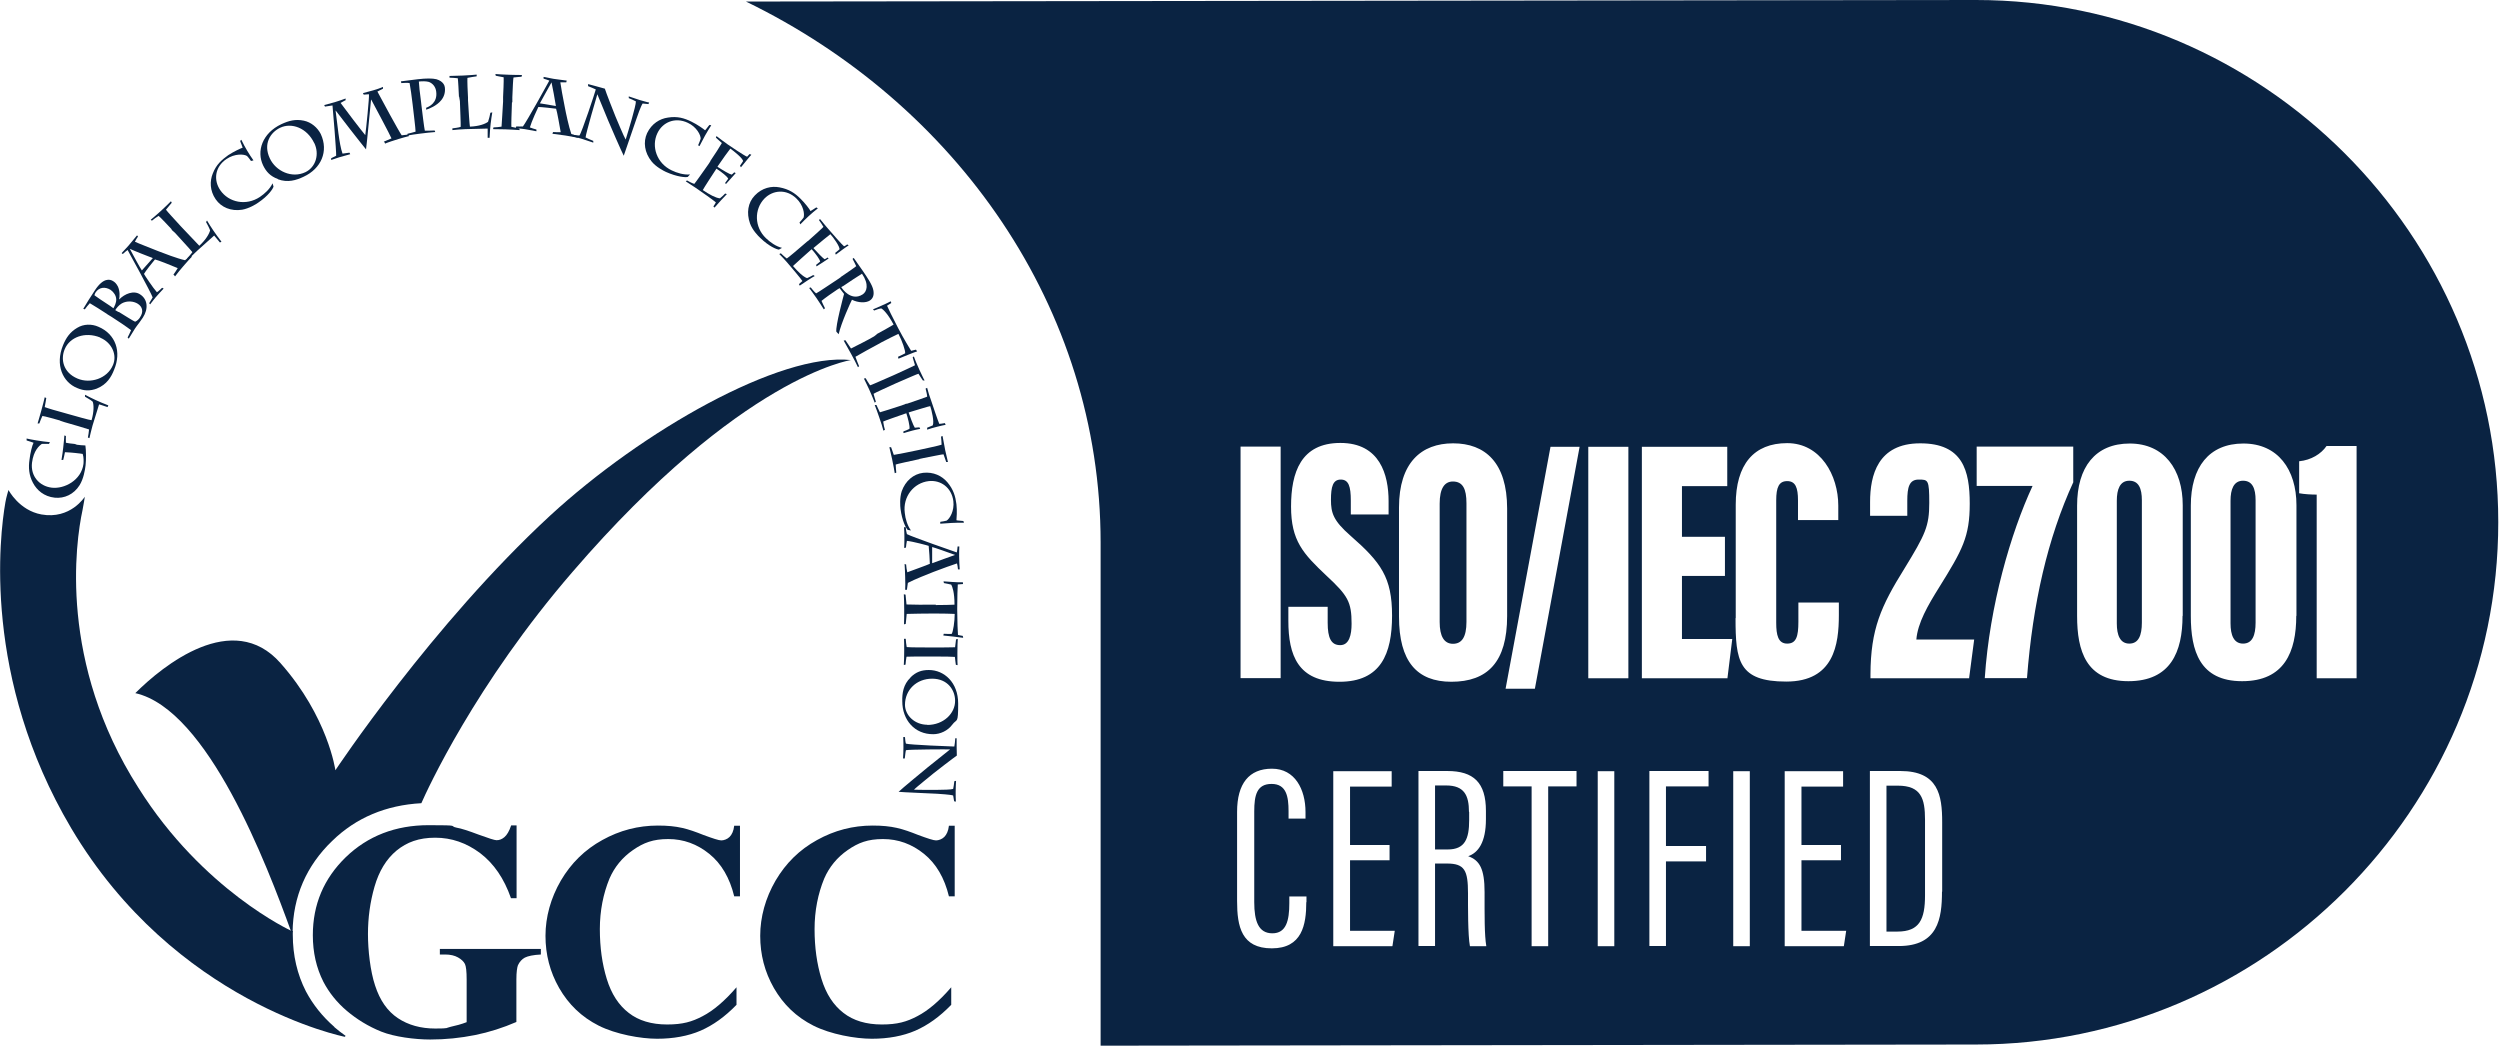 <svg width="1297" height="543" viewBox="0 0 1297 543" fill="none" xmlns="http://www.w3.org/2000/svg">
<g clip-path="url(#clip0_5553_1580)">
<path d="M39.6 230.7C41.1 230.9 43.2 231.1 44.3 231.1C44.7 233.5 44.7 238.7 44.4 241.4C44.1 244 43.3 248.5 41.3 251.7C38.3 256.5 33.4 258.7 28.4 258.2C22.8 257.6 19.1 254.3 17.1 250.5C15 246.6 14.7 242.5 15.3 238.5C15.7 235 16.7 231 17.4 229.7C16.8 229.5 14.6 228.7 13.8 228.5V227.5C15.2 227.9 22.1 229.1 25.9 229.4L25.4 230.3C24 230.2 22.6 230.3 21.7 230.3C20.4 231.2 17.4 233.7 16.6 240.1C15.8 247 20.4 252.2 26.8 253C33.3 253.8 42.2 249.2 43.3 240.7C43.4 239.6 43.5 237.3 42.9 235.5C42.4 235.4 41 235.2 39 235L36.9 234.8C35.7 234.7 34.4 234.6 33.7 234.6C33.5 235.4 33.1 237.8 32.8 238.6H31.9C32.2 236.7 32.7 233.6 32.8 232.2C33 230.3 33.4 226.5 33.4 225.9L34.2 226.2C34.2 226.5 34.1 228.8 34.2 229.7C34.8 229.9 37.4 230.2 38.6 230.3L39.7 230.6L39.6 230.7Z" fill="#0A2342"/>
<path d="M31.3 218.201C29.1 217.601 23.2 215.901 22 215.801C21.6 216.601 20.7 218.701 20.4 219.701H19.5C19.8 218.601 20.8 215.401 21.4 213.101C22.2 210.501 23 206.801 23.2 206.101L24 206.501C23.8 207.501 23.6 209.501 23.2 211.201C24.4 211.701 29.8 213.301 32.9 214.101L34.3 214.501C39.3 215.901 46.6 218.001 47.5 218.001C48.8 213.501 48.7 210.101 48.1 208.401C47 207.401 45.2 206.501 44.1 205.801V204.801C47.3 206.501 51.2 208.401 56.2 210.301L55.8 211.201C55.3 211.101 52.4 210.001 51.4 209.801C51.1 210.701 48.6 218.801 48 220.801C47.5 222.701 46.6 226.201 46.4 227.301L45.6 227.001C45.7 226.501 46.2 223.601 46.2 222.801C44.6 222.201 37.2 220.101 33.4 219.001L31 218.201H31.3Z" fill="#0A2342"/>
<path d="M50.5 201.501C46.6 203.001 43.5 202.801 40 201.301C32.6 198.301 28.5 189.401 32.7 179.101C34.3 175.201 36.3 172.301 40 170.101C43.4 168.001 47.6 168.001 51 169.501C60.1 173.301 63.1 182.601 59.2 191.801C57.8 195.501 55.4 199.501 50.4 201.501H50.5ZM52 175.101C44.1 171.901 36.2 174.901 33.6 181.101C31.4 186.201 32.6 193.201 40.2 196.401C46.8 199.201 55.6 196.501 58.6 189.401C60.9 184.101 58 177.701 52 175.201V175.101Z" fill="#0A2342"/>
<path d="M55.7 163C53.3 161.4 48 158.1 46.6 157.3C45.6 158.3 44.7 159.6 44 160.5L43.2 160.2C43.8 159.1 47.9 152.5 49.3 150.5C53.6 144 57 144.8 58.6 145.8C59.6 146.4 60.3 147 61.2 148.7C62.3 151.2 62.1 153.9 61.8 155.3H61.9C64.6 152.5 69.4 150.4 72.8 152.8C76.6 155.3 77.1 160.2 74.1 164.8C73.8 165.2 73 166.3 72.2 167.5C71.3 168.6 70.5 169.8 70 170.5C69.6 171.3 67.4 174.6 66.8 175.7L66.2 175.1C66.6 174.2 67.7 172.2 68 171.3C65.8 169.6 60.9 166.3 57.9 164.4L55.6 163H55.7ZM58.8 160C59.4 158.9 60.4 157.1 60.3 155.2C60.2 153.4 59.1 151.6 57.4 150.4C54.5 148.6 51.4 149 49.6 151.7C49.3 152.2 49 152.8 49 153.2C49.3 153.5 54 156.7 57 158.6L58.8 159.9V160ZM61.6 161.8C64.5 163.6 69.6 166.8 70.1 166.9C71.2 166.5 72.2 165.4 72.6 164.7C74.7 161.6 73.8 159.1 71.5 157.6C69.3 156.2 65.9 155.9 63.2 157.4C61.6 158.3 60.3 160 59.8 160.9L61.5 161.9L61.6 161.8Z" fill="#0A2342"/>
<path d="M89.9 142.601C90.8 141.401 91.5 140.201 92.2 139.101C90.1 138.201 81.7 134.801 80.4 134.601C79.4 135.701 75.4 140.801 74.7 142.101C74.9 142.601 79.4 149.401 81.4 151.601C82.3 151.101 83.2 150.101 84.1 149.301L84.9 149.701C84 150.601 81.5 153.401 80.8 154.201C80.2 155.001 78.4 157.101 77.9 157.901L77.4 157.301C78 156.301 78.7 155.201 79.2 154.301C78.2 151.501 67 131.101 66.2 129.701C65.4 130.201 64.5 131.101 63.7 131.801L63.1 131.301C64 130.401 66.2 127.901 66.7 127.401C67.8 126.101 70.4 123.001 71.1 122.101L71.6 122.701C71 123.601 70.4 124.501 70 125.401C71.6 126.201 77.9 128.601 82.1 130.301C85.2 131.501 91.9 134.101 96 135.001C97 134.201 97.8 133.501 98.8 132.701L99.6 133.101C99.2 133.401 96.5 136.501 95.1 138.101C94.3 139.001 91.4 142.501 90.8 143.401L90.2 142.601H89.9ZM67.4 129.201C69.2 132.601 72.8 139.201 73.6 140.301L79.3 133.901C76.6 132.901 69.5 130.101 67.4 129.101V129.201Z" fill="#0A2342"/>
<path d="M89.1 119C87.6 117.4 83.3 112.8 82.3 112C81.5 112.4 79.6 113.8 78.8 114.5L78.2 114C79 113.4 81.6 111.1 83.4 109.5C85.3 107.7 88.2 105 88.7 104.4L89.1 105.2C88.5 106 87 107.6 86.1 108.8C86.9 109.9 90.8 114.1 92.9 116.4L93.9 117.5C97.5 121.3 102.8 126.9 103.4 127.5C106.9 124.3 108.6 121.2 109 119.5C108.5 118.1 107.5 116.3 106.9 115.2L107.4 114.4C109.2 117.5 111.6 121.1 114.9 125.4L114.1 125.8C113.7 125.4 111.8 123 111.1 122.2C110.5 122.7 104 128.5 102.4 130C100.9 131.4 98.3 133.9 97.5 134.8L97.1 134C97.5 133.6 99.4 131.5 99.8 130.8C98.7 129.4 93.5 123.8 90.8 120.8L89 119.2L89.1 119Z" fill="#0A2342"/>
<path d="M130.2 83.5C129.8 82.9 128.6 81.3 128.1 80.9C126.5 79.9 121.8 79.6 117.5 82.5C111.4 86.6 110.7 93.5 114.3 98.7C118.7 105.1 127.7 106.9 134.8 102.2C137.3 100.5 140 98.1 141.4 95.1L141.9 96.8C141.6 98 139.2 101.6 134 105.1C132.8 106 129.1 108.2 125.6 108.8C119.9 109.7 114.8 107.6 111.9 103.4C108.8 98.9 108.8 93.9 110.4 90C112.2 85.3 115.1 82.9 118.4 80.5C121.3 78.6 124.8 77 125.9 76.6C125.8 76.1 124.7 73.7 124.6 73.1L125.2 72.5C127.1 76.5 129.3 80.1 131.5 83.2L130.3 83.5H130.2Z" fill="#0A2342"/>
<path d="M144.2 92.9C140.2 91.4 138.1 89.1 136.5 85.8C133 78.5 136 69.1 146 64.4C149.9 62.6 153.3 61.7 157.6 62.6C161.5 63.4 164.7 66.2 166.4 69.5C170.6 78.5 166.6 87.5 157.5 91.7C153.7 93.5 149.3 94.9 144.2 93V92.9ZM163 74.2C159.3 66.4 151.3 63.4 145.3 66.3C140.3 68.7 136.4 74.6 140 82.2C143.1 88.8 151.4 92.7 158.5 89.3C163.8 86.7 165.9 80 163 74.1V74.2Z" fill="#0A2342"/>
<path d="M199.1 73.501C199.6 73.301 202.5 72.101 203.1 71.801C202.6 70.401 194 54.301 192.6 51.701H192.5C192.2 54.301 190.3 75.001 189.9 77.501C188.1 75.401 175.1 58.701 174.2 57.401H174.1C175 63.601 175.9 74.801 177.7 79.701C178.5 79.601 180.6 79.301 181.3 79.201L181.7 80.001C181.2 80.101 176.7 81.401 176 81.601C175 81.901 173.1 82.601 171.8 83.001V82.101C172.4 81.801 173.5 81.201 174.4 80.801C174.5 78.101 172.8 58.101 172.5 54.701C171.4 54.901 169 55.201 168.6 55.301L168.2 54.501C168.7 54.401 171.7 53.501 173.7 53.001C175.3 52.501 178.4 51.501 179.3 51.101V52.001C178.3 52.401 177.4 53.101 176.7 53.401C178.9 56.501 187.4 67.601 189.5 70.101C189.9 67.601 191.7 49.801 191.4 48.901C190.6 48.901 189.3 49.101 188.7 49.101L188.3 48.301C189.5 48.001 192.2 47.301 193.5 46.901C194.7 46.601 197.9 45.501 198.7 45.101V46.001C198.3 46.201 196.5 47.101 195.8 47.501C197.9 51.501 206.9 68.101 208.4 70.201C209.4 70.101 211 69.901 211.8 69.801L212.2 70.601C210.9 70.901 208.5 71.601 206.8 72.101C205.1 72.601 200.8 74.001 199.8 74.501L199.4 73.701L199.1 73.501Z" fill="#0A2342"/>
<path d="M218.6 54.301C219 57.701 220.1 66.701 220.4 67.801C221.4 67.801 224.2 67.801 225.5 67.701L225.8 68.501C224.5 68.601 220.1 69.001 218.2 69.301C216.3 69.501 212.5 70.101 211.4 70.301V69.401C212 69.301 214.6 68.601 215.6 68.301C215.6 66.601 214.5 58.101 214.1 54.401L213.9 52.801C213.8 51.501 212.8 44.401 212.5 43.101C211.7 42.901 209.1 43.001 208.2 43.101L208 42.201C209.2 42.101 214.9 41.301 216.8 41.101C221.1 40.601 224.4 40.601 226.4 41.101C230.1 42.201 230.7 44.501 230.8 45.401C231.1 48.101 230.3 50.301 228.9 52.001C226.6 54.901 222.5 56.501 221.1 56.901V55.901C222.5 55.401 227.1 53.401 226.3 47.501C226 45.101 224.6 43.301 222.5 42.501C221.1 42.101 219 42.101 217.3 42.301C217.3 43.501 217.9 49.001 218.4 52.501L218.6 54.301Z" fill="#0A2342"/>
<path d="M238.1 50.2C238 47.9 237.7 41.8 237.5 40.6C236.6 40.5 234.3 40.3 233.2 40.3V39.4C234.1 39.4 237.5 39.3 240 39.2C242.7 39.1 246.5 38.8 247.3 38.7V39.6C246.2 39.7 244.2 40.1 242.5 40.4C242.4 41.7 242.6 47.4 242.8 50.6V52C243.1 57.2 243.6 64.9 243.8 65.7C248.6 65.5 251.7 64.3 253.2 63.2C253.7 61.8 254.2 59.7 254.4 58.5L255.4 58.3C254.8 61.9 254.2 66.1 254 71.5H253V66.7C252.1 66.7 243.6 66.9 241.4 67C239.5 67.1 235.8 67.3 234.7 67.5V66.6C235.3 66.5 238.2 66.2 239 65.8C239.1 64.1 238.7 56.4 238.6 52.5L238.2 50.1L238.1 50.2Z" fill="#0A2342"/>
<path d="M265.6 53.1C265.4 58.3 265.2 64.9 265.3 65.8C266.3 66.1 268.7 66.4 269.4 66.6L269.6 67.5C268.7 67.4 264.6 67.2 262.1 67.1C260.7 67.1 257.1 67 255.8 67L256 66.1C256.6 66.1 259.4 65.9 260.2 65.7C260.4 64.1 260.7 56.6 261 52.7V50.3C261.1 49 261.4 41.5 261.3 40.1C260.5 39.9 257.9 39.5 257.2 39.3L257 38.4C257.8 38.5 261.4 38.7 264.6 38.8C266.7 38.9 270 38.9 270.8 38.9L270.6 39.8C269.8 39.8 267.8 40.1 266.4 40.2C266.2 41 266 45.6 265.8 50.5V53.1H265.6Z" fill="#0A2342"/>
<path d="M286.8 68.5C288.2 68.6 289.6 68.6 290.9 68.6C290.5 66.4 289 57.6 288.5 56.4C287.1 56.2 280.8 55.5 279.3 55.5C279 56 275.7 63.2 274.9 66.1C275.9 66.5 277.2 66.9 278.3 67.2V68.1C277.1 67.9 273.5 67.2 272.3 67C271.2 66.9 268.6 66.5 267.6 66.5L267.8 65.6C269 65.7 270.2 65.6 271.3 65.6C273.1 63.3 284.3 43.2 285 41.8C284.1 41.5 282.8 41 282 40.8V39.9C283.3 40.1 286.5 40.8 287.2 40.9C288.8 41.1 292.8 41.7 294 41.8L293.8 42.7H290.7C290.9 44.5 292.1 51 293 55.5C293.6 58.7 295.1 65.8 296.4 69.5C297.5 69.9 298.7 70.3 299.8 70.6V71.5C299.4 71.4 295.4 70.6 293.3 70.3C292.1 70.1 287.7 69.5 286.6 69.4L286.9 68.6L286.8 68.5ZM286.2 42.6C284.4 46 280.7 52.3 280.1 53.6L288.4 55C288 52.3 286.6 44.8 286.1 42.6H286.2Z" fill="#0A2342"/>
<path d="M304.999 43.601C307.199 44.101 310.699 45.201 313.799 46.001C314.199 47.501 318.899 59.501 319.299 60.401C319.899 61.801 323.699 71.001 324.599 72.401C325.899 68.201 329.999 54.801 329.899 52.601C329.099 52.201 327.299 51.301 326.199 50.901V50.001C326.999 50.301 331.099 51.601 331.899 51.901C332.799 52.101 335.899 53.101 336.799 53.201L336.399 54.001C335.899 53.901 334.499 53.801 333.399 53.701C332.499 55.001 330.599 60.301 330.199 61.601C329.599 63.301 324.199 79.201 323.599 80.801C322.799 79.401 315.999 63.801 315.499 62.501C315.199 61.701 310.599 50.701 309.899 48.901C309.599 49.701 303.799 69.801 303.799 71.301C304.299 71.601 306.999 72.801 307.799 73.101V74.001C306.999 73.701 303.099 72.401 302.099 72.101C300.999 71.801 297.999 70.901 296.899 70.701L297.199 69.901C298.299 70.101 299.599 70.301 300.599 70.301C301.799 68.901 308.799 47.701 309.099 46.401C308.199 46.001 306.499 45.201 305.099 44.701V43.701L304.999 43.601Z" fill="#0A2342"/>
<path d="M362.3 75.1C362.6 74.501 363.3 72.6 363.5 72.001C363.6 70.1 361.4 65.8 356.8 63.7C350.2 60.6 343.8 63.401 341.1 69.001C337.7 76.001 340.8 84.8 348.5 88.4C351.2 89.701 354.7 90.8 358 90.501L356.8 91.8C355.6 92.1 351.3 91.8 345.5 89.201C344.2 88.6 340.3 86.6 338 83.701C334.4 79.201 333.6 73.701 335.7 69.1C338.1 64.1 342.3 61.6 346.5 61.001C351.5 60.2 355 61.3 358.7 63.1C361.8 64.6 365 66.9 365.8 67.6C366.2 67.3 367.7 65.1 368.1 64.8L369 65.001C366.6 68.701 364.6 72.4 362.9 75.8L362.1 75.3L362.3 75.1Z" fill="#0A2342"/>
<path d="M368.4 83.701C370.5 80.701 373.9 75.301 374.5 74.201C374 73.701 372 72.001 371.4 71.401L371.7 70.601C372.5 71.101 373.5 72.001 374.6 72.801C375.7 73.601 376.8 74.301 377.5 74.901C378.6 75.701 386.5 81.001 387.6 81.301C387.9 81.001 388.5 80.401 388.9 79.901L389.8 80.301C389.2 80.801 385.3 85.801 384.4 86.801L383.9 86.001C384 85.801 385.1 84.301 385.5 83.601C385.5 82.201 380.6 78.301 378.9 77.101C378.5 77.501 373.9 83.901 372.6 85.901L372.2 86.501C375.1 88.401 378.5 90.401 379.6 90.601C380.1 90.201 380.6 89.801 380.9 89.401L381.7 89.801C381.2 90.301 377.5 94.601 376.6 95.501L376.2 94.901C376.7 94.301 377.3 93.401 377.8 92.701C377.2 91.501 374.7 89.501 371.7 87.501L371.3 88.101C369.9 90.201 365.1 97.601 364.6 98.601C368 100.901 371.3 102.701 373.5 102.901C374.7 101.901 375.6 101.101 376.2 100.401L377.1 100.701C376.2 101.601 372 106.101 370.7 107.701L370.1 107.101C370.7 106.201 371.1 105.601 371.4 105.001C370.5 104.101 363.2 99.001 361 97.501C359.8 96.701 357.1 95.001 355.8 94.101L356.4 93.601C356.9 93.901 359.1 95.101 360.2 95.401C360.7 94.901 365 88.801 367.6 85.101L368.7 83.401L368.4 83.701Z" fill="#0A2342"/>
<path d="M414.7 115.5C415.2 115 416.4 113.6 416.9 112.9C417.5 111.1 416.9 106.5 413.1 102.9C407.9 97.9 400.9 98.6 396.6 103C391.2 108.6 391.3 117.8 397.4 123.6C399.6 125.7 402.5 127.8 405.7 128.6L404.1 129.5C402.9 129.4 398.9 127.8 394.4 123.4C393.3 122.4 390.3 119.3 389.1 115.9C387.2 110.5 388 105.1 391.6 101.4C395.4 97.4 400.3 96.4 404.4 97.2C409.3 98.1 412.4 100.2 415.2 103C417.7 105.4 420 108.5 420.5 109.5C421 109.3 423.1 107.8 423.5 107.6L424.3 108.1C420.8 110.8 417.8 113.7 415.2 116.4L414.8 115.4L414.7 115.5Z" fill="#0A2342"/>
<path d="M419 125.201C421.7 122.801 426.4 118.601 427.2 117.701C426.9 117.101 425.5 115.001 424.9 114.201L425.4 113.601C426 114.401 426.8 115.301 427.7 116.401C428.6 117.401 429.4 118.501 430 119.101C430.9 120.101 436.9 127.101 437.9 127.801C438.3 127.601 439 127.301 439.5 126.801L440.3 127.301C439.5 127.701 434.6 131.301 433.6 132.101L433.3 131.201C433.5 131.001 434.9 129.901 435.5 129.401C435.9 128.101 432.3 123.101 430.8 121.501C430.3 121.801 424.4 126.701 422.6 128.201L422 128.701C424.3 131.301 427 134.001 427.8 134.501C428.3 134.301 428.9 134.001 429.3 133.601L429.9 134.101C429.3 134.501 424.7 137.601 423.6 138.201L423.4 137.401C424 136.901 424.9 136.201 425.5 135.701C425.2 134.401 423.3 131.801 421.1 129.301L420.5 129.801C418.7 131.401 412.2 137.201 411.4 138.001C414 141.001 416.7 143.601 418.7 144.301C420 143.801 421.1 143.101 421.9 142.701L422.7 143.201C421.6 143.701 416.5 147.101 414.9 148.201L414.5 147.401C415.3 146.601 415.9 146.201 416.3 145.801C415.7 144.801 410 138.001 408.4 136.201C407.5 135.201 405.4 132.801 404.3 131.801L405.1 131.401C405.5 131.801 407.3 133.501 408.2 134.101C408.8 133.801 414.5 129.001 417.7 126.201L419.1 125.001L419 125.201Z" fill="#0A2342"/>
<path d="M436.2 143.701C437.4 142.901 443.7 138.601 444.2 138.101C444 137.501 442.7 135.101 442.3 134.301L442.9 133.801L447.8 140.801C449.9 143.901 452.6 147.801 453.1 150.601C453.5 152.801 453.1 154.701 451.3 155.901C449.2 157.301 445.1 157.101 442 155.501C441.5 156.401 436.4 167.501 435.1 173.401L433.9 172.101C433.4 169.101 437.6 153.601 437.9 152.501C436.9 151.301 436 150.001 435.6 149.501L434.7 150.001C432.5 151.401 427.6 154.901 426.2 156.101C426.4 156.701 427.6 159.101 428 159.901L427.4 160.501C426.9 159.601 424.7 156.301 423.7 154.801C422.8 153.501 420.3 150.001 419.8 149.401L420.6 149.101C420.9 149.501 422.5 151.501 423.4 152.201C424.5 151.701 430.9 147.301 434.3 145.101L436.2 143.801V143.701ZM436.4 148.901C437.2 150.101 438.2 151.401 439.8 152.501C441.4 153.601 444.3 154.901 447.6 152.701C449.7 151.301 451 147.601 447.2 142.001C445.8 142.801 439.8 146.801 437.6 148.301L436.5 148.901H436.4Z" fill="#0A2342"/>
<path d="M454.9 173.301C457.5 171.901 462.7 169.001 463.6 168.401C460.6 162.801 458.3 160.601 457.2 160.001C456.2 160.101 454.8 160.601 453.5 161.101L452.9 160.501C454.6 159.701 459.4 157.801 462.1 156.301L462.4 157.201C462 157.501 460.9 158.201 460.2 158.601C460.4 159.201 463.4 165.401 466 170.301C468.7 175.501 472.3 181.401 472.7 182.001C473.2 181.901 474.4 181.601 475.2 181.401L475.8 182.301C474.8 182.501 467.1 185.701 466.1 186.101L465.9 185.101C467.3 184.501 468.8 183.701 469.6 183.301C469.8 182.001 468 176.701 466.1 173.201C465.1 173.601 459.8 176.301 457.3 177.601L455.7 178.501C452.6 180.101 446.6 183.501 443.8 185.101C444 185.901 445.4 189.201 445.7 190.001L445.1 190.501C444.7 189.601 442.6 185.401 441.5 183.501C440.6 181.901 438.3 177.701 437.7 176.701L438.6 176.501C439.1 177.301 441 180.001 441.5 180.801C444.3 179.401 450.5 176.301 453.5 174.501L454.8 173.501L454.9 173.301Z" fill="#0A2342"/>
<path d="M464.7 198.9C459.9 201.1 453.9 203.8 453.2 204.3C453.4 205.3 454.2 207.7 454.4 208.4L453.8 208.9C453.5 208 451.9 204.2 450.9 202C450.4 200.8 448.7 197.5 448.2 196.4L449.1 196.2C449.4 196.8 450.8 199.1 451.4 199.9C453 199.4 459.7 196.3 463.3 194.8L465.5 193.8C466.7 193.3 473.5 190.1 474.7 189.5C474.5 188.7 473.7 186.1 473.5 185.4L474.1 184.9C474.3 185.7 475.7 189 477 191.9C477.9 193.7 479.3 196.9 479.7 197.4H478.8C478.4 196.9 477.3 195.1 476.5 193.9C475.7 194.1 471.4 196 467 197.9L464.7 198.9Z" fill="#0A2342"/>
<path d="M470.4 209.5C473.9 208.3 479.9 206.3 481 205.8C481.1 205.3 480.5 202.8 480.2 201.6L481 201.2C481.3 202.6 482.5 206.4 483.1 207.9C483.6 209.5 486.9 219.2 487.3 219.9C487.8 219.9 489.2 219.7 490.2 219.5L490.6 220.4C488.8 220.7 483.9 221.9 481 222.9V221.9C481.6 221.7 483.3 221 483.9 220.7C484.8 218.9 483.3 212.7 482.6 210.7C482 210.7 475.1 212.9 472.3 213.7L471.4 214C472 215.8 473.8 220.8 474.6 221.9C475.2 221.9 476.2 221.8 477 221.7L477.4 222.5C475.5 222.8 471.6 223.8 468.7 224.7V223.8C469.5 223.6 470.8 223 471.8 222.5C472.2 221.3 470.9 216.5 470.2 214.4L469 214.8C465.9 215.9 459.2 218.2 458.2 218.7C458.4 220.2 458.8 222.2 459.1 223L458.3 223.4C458 222 457 218.9 456.1 216.4C455.3 214.2 454.4 211.4 453.8 210.1H454.7C454.9 210.4 455.9 212.9 456.5 213.9C457.4 213.7 463.6 211.7 467.9 210.3L470.2 209.4L470.4 209.5Z" fill="#0A2342"/>
<path d="M476.999 238.2C471.899 239.3 465.399 240.7 464.699 241C464.699 242 464.899 244.5 464.999 245.2L464.199 245.5C464.099 244.6 463.299 240.5 462.799 238.1C462.499 236.8 461.699 233.2 461.399 232H462.299C462.499 232.6 463.399 235.2 463.699 236C465.299 235.8 472.599 234.3 476.399 233.5L478.699 233C479.999 232.7 487.199 231.2 488.499 230.7C488.499 229.8 488.299 227.2 488.199 226.5L488.999 226.2C489.099 227 489.799 230.5 490.399 233.7C490.799 235.6 491.599 239 491.799 239.7H490.899C490.699 238.9 489.899 237.1 489.499 235.7C488.599 235.7 484.199 236.7 479.299 237.6L476.999 238.1V238.2Z" fill="#0A2342"/>
<path d="M487.9 270.701C488.7 270.601 490.5 270.301 491.1 270.101C492.7 269.101 495.2 265.101 494.6 260.001C493.7 252.901 488 248.901 481.8 249.601C474.1 250.501 468.3 257.601 469.4 266.101C469.7 269.101 470.7 272.601 472.6 275.201L470.9 274.901C470 274.001 468 270.201 467.2 264.101C467 262.601 466.7 258.301 467.8 254.901C469.7 249.501 473.9 245.901 478.9 245.301C484.3 244.701 488.7 246.901 491.5 250.201C494.7 254.001 495.7 257.601 496.2 261.601C496.6 265.101 496.3 268.901 496.2 269.901C496.7 270.101 499.3 270.201 499.8 270.301L500.1 271.201C495.7 271.101 491.6 271.401 487.8 271.701V270.801L487.9 270.701Z" fill="#0A2342"/>
<path d="M470.1 292.9C470.2 294.3 470.4 295.7 470.7 296.9C472.8 296.1 481.2 293.1 482.4 292.5C482.4 291.1 482 284.7 481.8 283.2C481.3 283 473.6 280.9 470.5 280.6C470.3 281.6 470.1 283 470 284.1L469.1 284.3C469.2 283 469.2 279.4 469.2 278.2C469.2 277 469.1 274.5 469 273.5H469.9C470 274.8 470.2 276 470.5 277.1C473.1 278.5 494.9 286.1 496.4 286.6C496.6 285.7 496.7 284.4 496.8 283.5H497.7C497.6 284.6 497.6 287.9 497.6 288.6C497.6 290.3 497.8 294.3 497.9 295.4H497C496.9 294.2 496.7 293.1 496.5 292.3C494.8 292.8 488.5 295.1 484.3 296.7C481.3 297.9 474.6 300.5 471 302.4C470.8 303.6 470.7 304.8 470.5 306H469.6C469.7 305.7 469.7 301.6 469.6 299.4C469.6 298.2 469.4 293.7 469.3 292.6L470.2 292.9H470.1ZM495.5 287.9C491.9 286.6 484.9 284.1 483.6 283.8V292.2C486.2 291.3 493.3 288.6 495.5 287.9Z" fill="#0A2342"/>
<path d="M485.499 313.901C488.399 313.901 494.399 313.801 495.199 313.701C495.199 307.301 494.099 304.401 493.499 303.301C492.599 303.001 490.999 302.801 489.699 302.501L489.499 301.601C491.399 301.701 496.399 302.201 499.599 302.101V303.001C498.999 303.001 497.799 303.101 496.899 303.201C496.799 303.801 496.599 310.701 496.599 316.101C496.599 321.501 496.899 328.801 496.999 329.401C497.399 329.501 498.699 329.801 499.499 329.901L499.699 330.901C498.799 330.701 490.599 329.801 489.399 329.701L489.599 328.801C491.199 328.901 492.799 328.901 493.699 328.901C494.499 327.901 495.299 322.301 495.299 318.501C494.199 318.401 488.399 318.301 485.599 318.301H483.799C480.299 318.301 473.499 318.401 470.399 318.501C470.299 319.301 469.999 322.901 469.899 323.701L468.999 323.901C469.099 322.901 469.099 318.301 469.099 316.101C469.099 313.901 468.999 309.501 468.899 308.301L469.799 308.501C469.899 309.401 470.199 312.601 470.299 313.601C473.399 313.701 480.299 313.801 483.699 313.701H485.499V313.901Z" fill="#0A2342"/>
<path d="M482.699 340.6C477.599 340.6 470.999 340.6 470.299 340.7C470.099 341.7 469.799 344.1 469.799 344.8L468.899 345C468.999 344.1 469.099 340 469.099 337.6C469.099 335.2 469.099 332.6 468.999 331.4H469.899C469.899 332.2 470.199 334.9 470.399 335.7C471.999 335.9 479.299 335.9 483.199 335.9H485.499C486.799 335.9 494.199 335.9 495.499 335.8C495.599 335 495.899 332.4 495.999 331.7L496.899 331.5C496.799 332.3 496.699 335.8 496.699 339C496.699 342.2 496.699 344.4 496.799 345.1L495.899 344.9C495.799 344.1 495.499 342.2 495.399 340.8C494.599 340.7 490.099 340.6 485.199 340.6H482.799H482.699Z" fill="#0A2342"/>
<path d="M472.3 351.501C475.2 348.601 478.1 347.601 481.9 347.601C489.8 347.601 497.1 354.001 497.1 365.001C497.1 376.001 496.5 372.601 494 376.001C491.7 379.101 487.8 380.901 484.2 380.901C474.5 381.001 468.1 373.501 468.1 363.801C468 359.701 468.6 355.101 472.4 351.501H472.3ZM481.1 376.101C489.5 376.101 495.6 370.101 495.5 363.501C495.5 358.101 491.7 352.101 483.6 352.101C475.5 352.101 469.5 357.901 469.5 365.701C469.6 371.301 474.7 376.001 481.1 376.001V376.101Z" fill="#0A2342"/>
<path d="M496.3 383C496.3 385.2 496.3 389 496.4 392C495 392.9 484.9 400.7 484.2 401.3C483.1 402.3 475.3 408.4 474.2 409.7C478.6 409.8 492.5 410 494.5 409.3C494.7 408.5 495 406.4 495.1 405.3L496 405.1C495.9 405.9 495.8 410.1 495.8 410.9C495.8 411.7 495.8 415 495.9 415.9L495 415.7C494.9 415.2 494.7 413.8 494.5 412.7C493 412.2 487.4 411.9 486.2 411.8C484.4 411.7 467.8 411 466.2 410.8C467.3 409.6 480.3 398.9 481.4 398C482 397.5 491.2 390.1 492.9 388.8C492.1 388.7 471.4 388.8 470 389.2C469.8 389.7 469.5 392.8 469.4 393.5H468.5C468.6 392.9 468.7 388.7 468.7 387.8C468.7 386.9 468.7 383.6 468.6 382.4H469.5C469.6 383.6 469.7 384.9 470 385.8C471.6 386.4 493.8 387.3 495.1 387.3C495.3 386.4 495.5 384.5 495.6 383H496.4H496.3Z" fill="#0A2342"/>
<path d="M268 428.601V466.001H265.1C261.5 455.701 256.2 448.001 249.1 442.601C242 437.301 234.3 434.601 225.8 434.601C217.3 434.601 211.1 436.901 205.7 441.301C200.4 445.701 196.6 452.001 194.3 460.001C192 468.001 190.9 476.201 190.9 484.601C190.9 493.001 192.1 503.801 194.6 511.301C197.1 519.001 201 524.601 206.4 528.201C211.8 531.801 218.3 533.601 225.8 533.601C233.3 533.601 231.1 533.301 233.8 532.701C236.5 532.101 239.3 531.401 242.1 530.301V508.201C242.1 504.001 241.8 501.301 241.2 500.101C240.6 498.901 239.4 497.701 237.6 496.701C235.8 495.701 233.6 495.201 231 495.201H228.2V492.301H280.6V495.201C276.6 495.401 273.9 496.001 272.3 496.801C270.8 497.601 269.5 499.001 268.7 500.801C268.3 501.801 267.9 504.301 267.9 508.101V530.201C261 533.201 253.8 535.501 246.4 537.001C238.9 538.501 231.2 539.301 223.2 539.301C215.2 539.301 204.5 537.901 197.8 535.201C191.1 532.501 185.1 528.801 179.9 524.401C174.7 520.001 170.7 514.901 167.8 509.401C164.1 502.101 162.3 494.101 162.3 485.201C162.3 469.201 168 455.801 179.4 444.701C190.8 433.701 205.2 428.101 222.4 428.101C239.6 428.101 232.6 428.501 236.9 429.401C239.3 429.801 243 431.001 248.3 433.001C253.5 434.901 256.6 435.901 257.6 435.901C259.1 435.901 260.4 435.401 261.7 434.301C263 433.201 264.2 431.201 265.2 428.201H268V428.501V428.601Z" fill="#0A2342"/>
<path d="M383.9 428.401V465.001H380.9C378.6 455.501 374.3 448.101 368 443.001C361.7 437.901 354.6 435.301 346.7 435.301C338.8 435.301 333.9 437.201 328.4 441.001C322.9 444.801 318.8 449.801 316.2 455.801C313 463.601 311.2 472.401 311.2 482.001C311.2 491.601 312.4 500.101 314.8 507.901C317.2 515.701 321 521.501 326.2 525.501C331.3 529.501 338 531.501 346.1 531.501C354.2 531.501 359 530.101 364.5 527.201C370.1 524.301 376 519.301 382.1 512.201V521.301C376.1 527.501 369.9 531.901 363.5 534.701C357 537.501 349.4 538.901 340.9 538.901C332.4 538.901 319.5 536.601 310.6 532.101C301.7 527.601 295 521.101 290.1 512.601C285.3 504.201 283 495.201 283 485.501C283 475.801 285.7 465.901 291 456.801C296.3 447.801 303.4 440.801 312.5 435.801C321.5 430.801 331.1 428.301 341.3 428.301C351.5 428.301 356.7 429.901 365 433.201C369.9 435.001 372.9 436.001 374.2 436.001C375.5 436.001 377.3 435.401 378.5 434.201C379.7 433.001 380.6 431.101 380.9 428.401H383.9Z" fill="#0A2342"/>
<path d="M495.299 428.401V465.001H492.299C489.999 455.501 485.699 448.101 479.399 443.001C473.099 437.901 465.999 435.301 458.099 435.301C450.199 435.301 445.299 437.201 439.799 441.001C434.299 444.801 430.199 449.801 427.599 455.801C424.399 463.601 422.599 472.401 422.599 482.001C422.599 491.601 423.799 500.101 426.199 507.901C428.599 515.701 432.399 521.501 437.599 525.501C442.699 529.501 449.399 531.501 457.499 531.501C465.599 531.501 470.399 530.101 475.899 527.201C481.499 524.301 487.399 519.301 493.499 512.201V521.301C487.499 527.501 481.299 531.901 474.899 534.701C468.399 537.501 460.799 538.901 452.299 538.901C443.799 538.901 430.899 536.601 421.999 532.101C413.099 527.601 406.399 521.101 401.499 512.601C396.699 504.201 394.399 495.201 394.399 485.501C394.399 475.801 397.099 465.901 402.399 456.801C407.699 447.801 414.799 440.801 423.899 435.801C432.899 430.801 442.499 428.301 452.699 428.301C462.899 428.301 468.099 429.901 476.399 433.201C481.299 435.001 484.299 436.001 485.599 436.001C486.899 436.001 488.699 435.401 489.899 434.201C491.099 433.001 491.999 431.101 492.299 428.401H495.299Z" fill="#0A2342"/>
<path d="M285.4 267.5C224 324.2 174 399.6 174 399.6C174 399.6 170.2 371.9 145.5 344C120.8 316 84.6 345.2 70.2 359.6C107.9 368.1 138.6 449 151 483.2C151.1 483.4 151.4 483.6 151.8 483.7C152 465.2 158.9 449.2 172.3 436.3C184.7 424.2 200.3 417.7 218.6 416.7C221.5 410.1 246.5 355.1 297.2 296.5C384.6 195.1 441.5 186.8 441.5 186.8C404.7 182.8 333.1 223.6 285.4 267.5Z" fill="#0A2342"/>
<path d="M173.4 532.7C167.2 527.3 162.3 521.1 158.7 514.3C154.2 505.5 151.9 495.6 151.9 485V483.1C151.4 482.9 151.1 482.9 151.1 482.9C151.1 482.9 105.2 461.9 71.8 408.7C30.3 343.7 39.2 281.4 42.8 264.7C43.4 261.8 44 257.7 44 257.7C44 257.7 36.6 269.6 21.5 266.9C9.9 264.8 4.4 254.2 4.4 254.2C4.4 254.2 3.2 258.1 2.8 260.6C-0.2 277.8 -9.2 351.7 36.9 429.6C90.8 520.5 178.9 537.9 178.9 537.9C179 537.7 179.1 537.6 179.3 537.4C177.1 535.9 175.3 534.4 173.5 532.9L173.4 532.7Z" fill="#0A2342"/>
<path d="M762.1 421.2C762.1 412.6 759.6 407.5 750.3 407.5H744.5V440.7H751.1C760 440.7 762.2 435.2 762.2 425.5V421.2H762.1Z" fill="#0A2342"/>
<path d="M984.5 407.6H978.7V483.3H984.4C995.8 483.3 998.7 477 998.7 464.5V425.3C998.7 414.3 996.7 407.6 984.6 407.6H984.5Z" fill="#0A2342"/>
<path d="M1104.7 249.4C1099.8 249.4 1098.2 253.9 1098.2 259.8V323.4C1098.2 329.5 1099.9 333.9 1104.7 333.9C1109.5 333.9 1111.2 329.6 1111.2 323V259.5C1111.2 253.5 1109.6 249.4 1104.7 249.4Z" fill="#0A2342"/>
<path d="M753.8 249.8C749.4 249.8 746.9 253.4 746.9 261.3V322.7C746.9 330.1 749.2 334 753.8 334C758.4 334 760.8 330.5 760.8 322.6V261.1C760.8 253.6 758.9 249.8 753.7 249.8H753.8Z" fill="#0A2342"/>
<path d="M1163.7 249.4C1158.8 249.4 1157.2 253.9 1157.2 259.8V323.4C1157.2 329.5 1158.9 333.9 1163.7 333.9C1168.5 333.9 1170.2 329.6 1170.2 323V259.5C1170.2 253.5 1168.6 249.4 1163.7 249.4Z" fill="#0A2342"/>
<path d="M1025.1 0L387 0.8C496.1 53.8 571 159.6 571 281.5C571 403.4 571 288.1 571 288.1V542.5L1025.1 541.9C1174.1 541.9 1296.1 420 1296.1 270.9C1296.1 121.9 1174.1 0 1025.1 0ZM668.4 314.8H688.8V323.1C688.8 331 690.6 334.7 695.3 334.7C700 334.7 701.2 329.3 701.2 323.6C701.2 312.3 699.3 309 688.2 298.7C676 287.2 669.8 280.5 669.8 262.8C669.8 245.1 674.9 229.8 695.4 229.8C715.9 229.8 720.4 246.3 720.4 260V266.9H700.8V259.7C700.8 252.4 699.7 248.8 695.6 248.8C691.5 248.8 690.5 252.5 690.5 259.3C690.5 266.1 691.7 270.1 700.6 277.9C716.5 291.8 722.2 299.6 722.2 319.4C722.2 339.2 716.4 353.7 694.9 353.7C673.4 353.7 668.4 339.9 668.4 322.1V314.9V314.8ZM643.6 231.7H664.4V351.8H643.6V231.7ZM677.7 468C677.7 479.8 675.5 492 659.8 492C644.1 492 641.8 480.7 641.8 467.5V421.2C641.8 406.5 648 398.8 659.9 398.8C671.8 398.8 677.3 409.5 677.3 421.3V424.7H668.5V420.8C668.5 413.3 667.4 406.7 659.7 406.7C652 406.7 650.7 412.6 650.7 421V468C650.7 477.9 652.9 484.2 660.1 484.2C667.3 484.2 668.9 477.6 668.9 468.6V465.1H677.8V468.1L677.7 468ZM722.3 490.9H691.7V400.1H722V408.1H700.4V438.4H720.9V446.3H700.4V482.9H723.6L722.4 490.8L722.3 490.9ZM762.6 490.9C761.5 485.2 761.6 469.8 761.6 463.5C761.6 451.6 759.9 448 750.7 448H744.5V490.8H735.9V400H750.9C764.5 400 770.9 406 770.9 420.7V425C770.9 437 766.9 442.4 761.7 444.2C767.6 446.3 770.2 450.7 770.2 462.8C770.2 474.9 770.1 485.1 771.1 490.9H762.6ZM753 353.7C735.1 353.7 725.8 343.2 725.8 319.9V263.3C725.8 240.1 737.3 230 753.9 230C770.5 230 781.9 240 781.9 263.9V319.6C781.9 343.4 771.8 353.7 752.9 353.7H753ZM817.8 408H803.2V490.9H794.6V408H779.9V400H817.9V408H817.8ZM796.3 357.3H781.1L804.4 231.8H819.5L796.3 357.3ZM837.5 490.9H828.9V400.1H837.5V490.9ZM844.8 351.9H824V231.8H844.8V351.9ZM886.4 408H864.3V438.9H885.1V446.9H864.3V490.8H855.7V400H886.4V408ZM896.3 351.9H851.8V231.8H896.1V252.2H872.6V278.5H894.9V298.8H872.6V331.5H898.7L896.2 351.8L896.3 351.9ZM907.8 490.9H899.2V400.1H907.8V490.9ZM900.5 320.7V261.8C900.5 240.9 909.9 229.9 927.2 229.9C944.5 229.9 953.7 246.6 953.7 262.3V269.8H932.8V259.6C932.8 253 931.5 249.6 927.2 249.6C922.9 249.6 921.5 252.8 921.5 259.6V323.1C921.5 329.5 922.5 333.9 927.2 333.9C931.9 333.9 933 330.2 933 322.6V312.6H954V319.1C954 334.3 951.5 353.6 926.7 353.6C901.9 353.6 900.4 342.8 900.4 320.7H900.5ZM956.5 490.9H925.9V400.1H956.2V408.1H934.6V438.4H955.1V446.3H934.6V482.9H957.8L956.6 490.8L956.5 490.9ZM1007.5 462.6C1007.5 476.6 1005.4 490.8 985.1 490.8H970.1V400H985.9C1005.6 400 1007.6 412.6 1007.6 426.5V462.6H1007.5ZM1021.6 351.9H970.4V349.8C970.5 326.4 975.8 314.6 988 295C998.9 277.2 1000.9 273 1000.9 260.9C1000.9 248.8 1000.3 248.8 995.4 248.8C990.5 248.8 989.5 252.8 989.5 259.8V267.6H970.2V260.4C970.2 246.7 974.1 230 996.2 230C1018.3 230 1021.9 244.1 1021.9 261.3C1021.9 278.5 1018.1 285.3 1006.1 304.6C1000.1 314.2 994.9 323.2 994.2 331.8H1024.2L1021.6 351.6V351.9ZM1075.7 250C1062.3 279.2 1054.6 313 1051.6 351.8H1029.7C1032.2 314.2 1043.2 276.4 1054.5 252.1H1025.5V231.7H1075.6V250H1075.7ZM1132.3 319.5C1132.3 338.1 1126.2 353.4 1104.2 353.4C1082.2 353.4 1077.6 337.6 1077.6 319.6V262.3C1077.6 242.4 1087 230.1 1104.9 230.1C1122.8 230.1 1132.4 243.6 1132.4 262.1V319.5H1132.3ZM1191.3 319.5C1191.3 338.1 1185.2 353.4 1163.2 353.4C1141.2 353.4 1136.6 337.6 1136.6 319.6V262.3C1136.6 242.4 1146 230.1 1163.9 230.1C1181.8 230.1 1191.4 243.6 1191.4 262.1V319.5H1191.3ZM1222.5 351.9H1201.9V256.6C1199.2 256.6 1195.5 256.4 1192.8 255.9V239.3C1199 238.7 1204.2 235.5 1207 231.4H1222.6V351.9H1222.5Z" fill="#0A2342"/>
</g>
<defs>
<clipPath id="clip0_5553_1580">
<rect width="1296.1" height="542.5" fill="white"/>
</clipPath>
</defs>
</svg>
